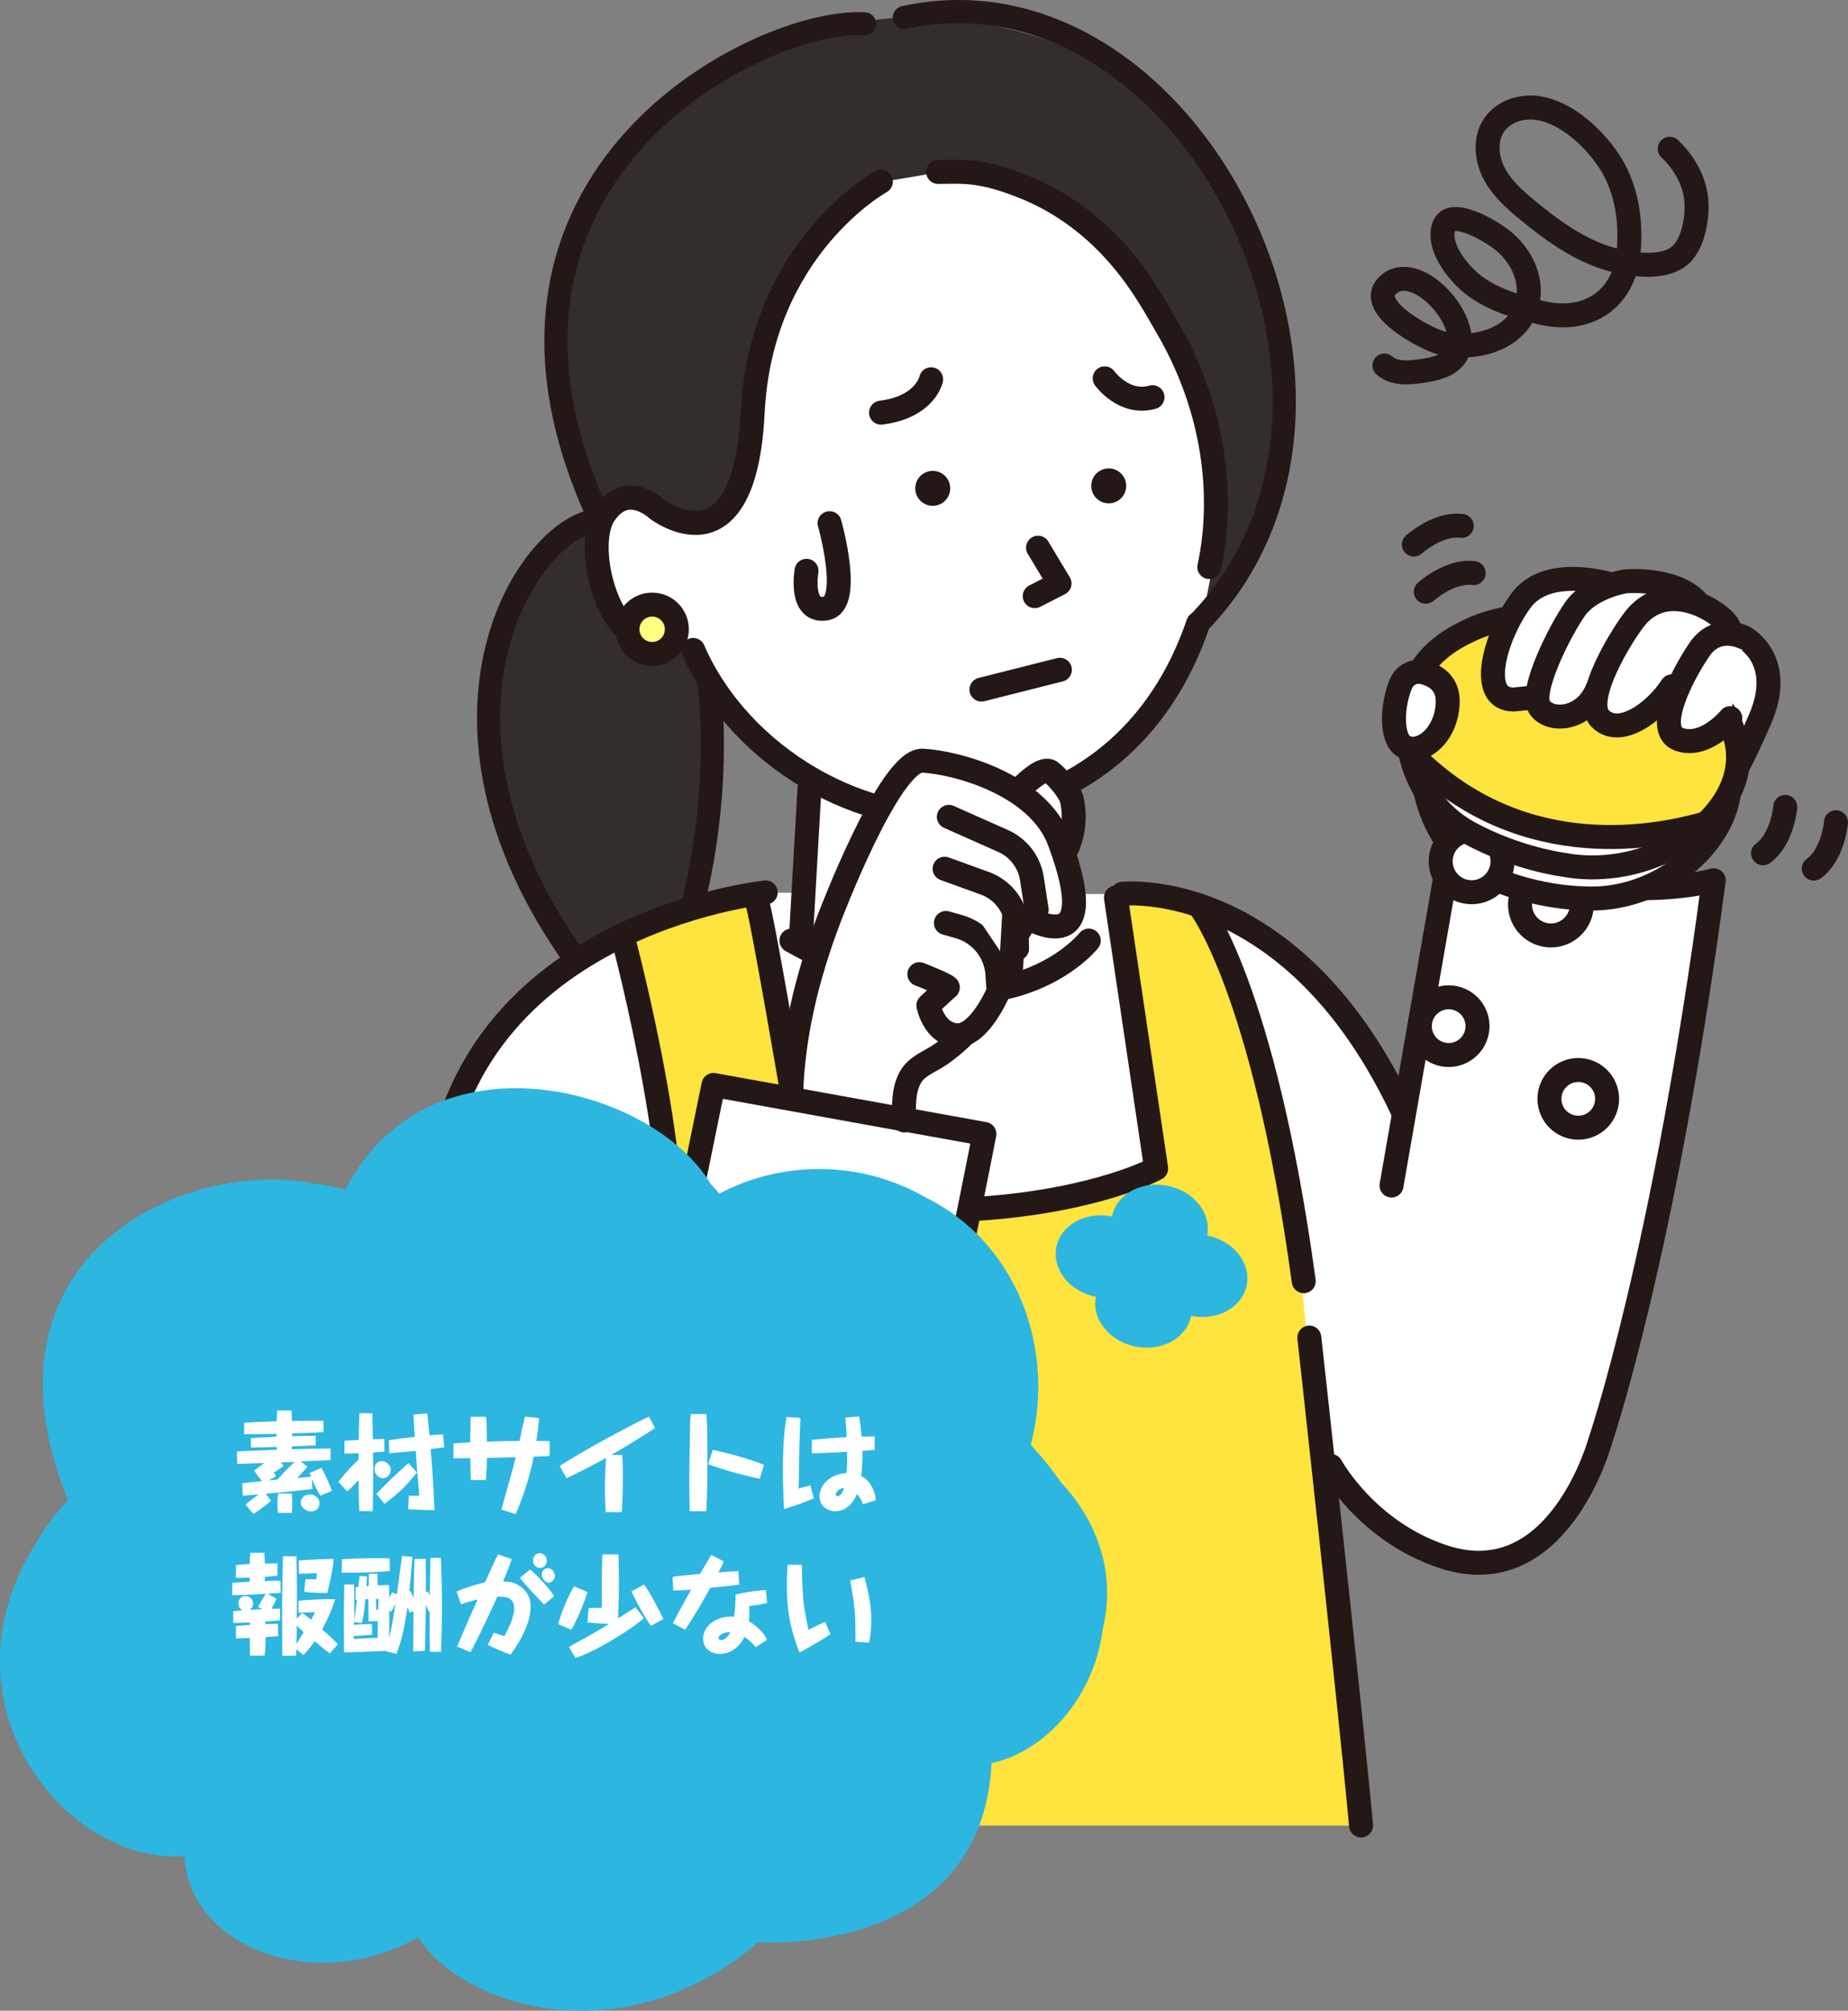 <?xml version="1.0" encoding="UTF-8"?><svg id="_レイヤー_2" xmlns="http://www.w3.org/2000/svg" viewBox="0 0 284.47 309.46"><rect x="0" y="0" width="284.47" height="309.46" fill="#808080" stroke="none"/><defs><style>.cls-1,.cls-2,.cls-3,.cls-4,.cls-5{stroke:#231815;stroke-linecap:round;stroke-linejoin:round;}.cls-1,.cls-3,.cls-5{stroke-width:3.69px;}.cls-1,.cls-6{fill:#fff;}.cls-2{stroke-width:3.69px;}.cls-2,.cls-4,.cls-5{fill:none;}.cls-3{fill:#ffff80;}.cls-4{stroke-width:3.56px;}.cls-7{fill:#231815;}.cls-7,.cls-8,.cls-6,.cls-9,.cls-10{stroke-width:0px;}.cls-8{fill:#332d2c;}.cls-9{fill:#ffe33e;}.cls-10{fill:#2db6e0;}</style></defs><g id="_レイヤー_1-2"><path class="cls-6" d="m66.93,185.45c2.51-43.2,50.94-48.06,50.94-48.06l54.91.22s26.25-2.91,43.34,33.87l7.36-42.2c21.76,11.56,40.32,6.24,40.32,6.24-7.62,57.6-17.47,86.29-17.47,86.29,0,0-6.41,23.7-24.19,17.81-11.84-3.92-17.27-13.96-17.27-13.96l-.84-.75c1.97,15.35,4.55,45.77,5.48,56.05h-122.02s.82-15.25.82-15.25c-11.64-14.15-23.67-40.95-21.39-80.26Z"/><path class="cls-9" d="m209.14,280.96c-1.59-17.52-7.96-75.1-7.96-75.1l-.86-8.68c-6.19-45.43-16.11-57.82-16.11-57.82l-12.8-1.24,6.19,41.71s-9.09,4.96-27.26,6.19l-25.63-.05-3.26-18.44s-4.68-27.45-5.3-28.7l-20.59,5.62s10.92,40.55,6.55,57.71l-14.15,63.1-.84,15.69"/><path class="cls-6" d="m97.76,228.27l12.56-61.29,41.7,7.54s-11.96,62.59-20.59,83.37c-9.91,23.85-34.96,15.94-39.19,11.62l-8.07-9.17-.27-21.7,13.86-10.36Z"/><rect class="cls-6" x="123.64" y="118.6" width="31.74" height="27.91" transform="translate(269.54 274.42) rotate(-176.04)"/><path class="cls-8" d="m74.68,104.67c1.04-14.62,11.75-22.01,11.75-22.01l4.54-3.72c-.99-2.14-11.9-26.9,2.33-50.57C107.75,4.36,135.23,2.84,139.21,2.69c2.55-.1,25-.61,41.24,15.17,19.32,18.77,23.91,40.24,9.91,71.75l-5.93,6.33c-5.76,16.9-18.24,27.2-35.56,29.42-14.77,1.89-32.71-7.43-40.83-22.59.42,3.07,3.08,24.24-.82,35.24l-20,9.48c-7.31-7.83-13.58-28.2-12.53-42.83Z"/><path class="cls-6" d="m101.87,98.14c-7.16,2.57-11.81-13.73-8.36-18.96,3.45-5.23,8.07-.89,8.07-.89,0,0,13.52,10.57,14.78-14.8,1.26-25.37,19.73-35.54,19.73-35.54l8.82-1.49c3.75-.02,6.18-.36,12.41,1.99,14.21,5.36,20.17,17.4,22.59,21.48,10.24,17.29,7.77,32.76,6.74,37.34l-1.71,8.67c-5.76,16.9-18.24,27.2-35.56,29.42-15.65,2.01-34.87-8.57-42.18-25.34l-5.32-1.89Z"/><path class="cls-6" d="m266.44,102.5s-.03-.07-.05-.11c-.03-.05-.06-.1-.09-.16-.02-.02-.01-.01-.04-.05-.06-.08-.13-.15-.19-.22-.9-.74-1.3-2.11-.53-3.12.7-.92,2.16-1.35,3.15-.56,1.82,1.46,2.42,3.56,2.88,5.75.49,2.34.74,4.91-.23,7.17-.23.54-.5,1.08-.86,1.55-.82,1.04-2.28,1.36-3.4.58-.97-.68-1.55-1.97-1.91-3.06-.7-2.12-.59-4.27-.11-6.42.14-.66.73-1.13,1.4-1.35Z"/><path class="cls-5" d="m266.33,110.53s-3.76,4.62-7.78,3.29c-4.03-1.33.27-9.76,3.04-13.84,2.77-4.08,6.98-1.81,6.98-1.81,0,0,6.35,3.4,2.32,12.61-4.03,9.21-6.03,12.11-9.09,15.05l-.38,1.85"/><circle class="cls-7" cx="170.67" cy="74.78" r="2.69"/><circle class="cls-7" cx="143.58" cy="75.16" r="2.69"/><path class="cls-5" d="m184.44,95.95c-5.76,16.9-18.24,27.2-35.56,29.42-15.65,2.01-34.87-8.57-42.18-25.34"/><line class="cls-5" x1="124.61" y1="121.24" x2="123.3" y2="144.19"/><path class="cls-5" d="m143.33,58.37s-.86,4.28-7.71,5.14"/><line class="cls-5" x1="163.15" y1="103.08" x2="151.08" y2="106.13"/><path class="cls-5" d="m144.41,26.46c3.75-.02,6.18-.36,12.41,1.99,14.21,5.36,20.17,17.4,22.59,21.48,10.24,17.29,7.77,32.76,6.74,37.34"/><path class="cls-5" d="m135.59,27.96s-18.47,10.17-19.73,35.54c-1.26,25.37-14.78,14.8-14.78,14.8,0,0-4.62-4.35-8.07.89-3.45,5.23,1.19,21.53,8.36,18.96"/><circle class="cls-3" cx="100.39" cy="96.85" r="3.8"/><path class="cls-5" d="m167.6,144.76s-14.08,17.94-45.77,0"/><line class="cls-5" x1="156.14" y1="126.65" x2="156.56" y2="145.99"/><path class="cls-1" d="m164.28,130.51c1-2.29,1.26-4.9.73-7.35-.29-1.34-2.2-3.56-3.29-4.38-1.1-.83-3.66,1.59-4.63,2.57"/><path class="cls-1" d="m139.19,172.44c-.08-2.14-.15-4.54.87-6.49s3.07-2.5,4.8-3.72c3.64-2.56,6.63-6.05,8.63-10.03,1.17-2.32,1.45-4.78,2.31-7.1.15-.41,2.45-3.79,2.15-4,.02.02,12.3,7.6,5.13-11.61-3.3-8.83-15.93-12.15-21.05-12.42-5.12-.27-14.43,24.39-14.45,24.44-3.35,8.88-5.59,17.93-5.82,27.5"/><path class="cls-1" d="m145.61,142.05l2.01.57c3.33.95,5.7,3.89,5.92,7.35l.17,2.61s-2.97,7.02-6.48,6.75c-3.51-.27-4.32-4.59-4.32-4.59,0,0,2.64-2.51,2.98-2.74s-4.37-2.07-4.37-2.07"/><path class="cls-1" d="m145.41,133.7l5.99,2.17c2.19.73,3.93,2.42,4.73,4.59l-.48,8.45"/><path class="cls-1" d="m146.06,125.72l8.37,3.72c2.35,1.05,4.01,3.22,4.41,5.76l.74,4.82"/><line class="cls-5" x1="88.23" y1="266.85" x2="87.5" y2="280.96"/><path class="cls-2" d="m117.87,137.35s-48.43,4.86-50.94,48.06c-2.51,43.2,12.26,71.3,24.82,84.1,4.24,4.32,29.29,12.23,39.19-11.62,8.63-20.77,20.59-83.37,20.59-83.37l-41.7-7.54-12.56,61.29"/><path class="cls-5" d="m172.78,137.56s33.91-3.77,49.73,51.24"/><path class="cls-6" d="m214.2,182.46l9.28-53.22c21.76,11.56,40.32,6.24,40.32,6.24-7.62,57.6-17.47,86.29-17.47,86.29,0,0-6.41,23.7-24.19,17.81-11.84-3.92-17.27-13.96-17.27-13.96"/><path class="cls-5" d="m214.2,182.46l9.28-53.22c21.76,11.56,40.32,6.24,40.32,6.24-7.62,57.6-17.47,86.29-17.47,86.29,0,0-6.41,23.7-24.19,17.81-11.84-3.92-17.27-13.96-17.27-13.96"/><circle class="cls-1" cx="238.74" cy="139.21" r="4.76"/><path class="cls-1" d="m229.8,135.19c-9.48-4.01-12.46-15.82-9.9-22.66,1.51-4.04,4.81-6.35,6.28-7.35,7.79-5.3,18.44-4.27,25.61-1.1,1.62.72,14.81,6.63,14.45,16.82-.32,9.06-11.1,18.1-22.56,17.35,0,0-6.66-.01-13.87-3.06Z"/><circle class="cls-1" cx="226.53" cy="132.56" r="4.76"/><path class="cls-9" d="m218.33,103.77c-1.73,3.14-2.25,7.59-1.29,11.98,16.17,16.79,36.5,13.57,45.57,10.95h.02c2.54-2.41,4.26-5.3,4.76-8.34,1.7-10.34-11.81-18.1-13.48-19.04-7.35-4.17-18.75-6.61-27.85-2.22-1.71.82-5.59,2.74-7.73,6.67Z"/><path class="cls-6" d="m226.13,128.18c7.4,4.04,14.6,4.93,14.6,4.93,8.24,1.52,16.73-1.48,21.87-6.4-9.07,2.62-29.4,5.83-45.57-10.95,1.06,4.86,3.96,9.63,9.09,12.43Z"/><path class="cls-5" d="m262.61,126.7c-5.14,4.93-13.63,7.92-21.87,6.4,0,0-7.2-.89-14.6-4.93-5.13-2.8-8.03-7.56-9.09-12.43-.97-4.39-.44-8.83,1.29-11.98,2.14-3.93,6.02-5.85,7.73-6.67,9.1-4.38,20.5-1.95,27.85,2.22,1.66.93,15.18,8.69,13.48,19.04-.5,3.04-2.23,5.93-4.76,8.34"/><path class="cls-5" d="m262.62,126.71h-.02c-9.07,2.62-29.4,5.83-45.57-10.95"/><path class="cls-6" d="m234.1,92.47c4.07-5.61,13.79-2.54,13.79-2.54l-.12.18c1.36-.48,2.39-.65,2.39-.65,0,0,7.5-.67,11.01,3.1l-.25.23c3.04,1.05,5.36,3.21,5.22,3.98l-.79.8c1.76-.18,3.2.6,3.2.6l-2.24,12.36s-3.76,4.62-7.78,3.29c-3.06-1.01-1.31-6.14.93-10.33l-2.12,2.13c-2.58,3.98-8.01,7.94-10.99,5-.51-.5-.73-1.24-.75-2.1-3.26,3.29-7.42,2.21-8.65.26-.35-.55-.36-1.48-.17-2.6l-.79,1.16-2.99.3c-5.55,0-2.97-9.58,1.1-15.19Z"/><path class="cls-5" d="m247.89,89.93s-9.72-3.07-13.79,2.54c-4.07,5.61-6.65,15.19-1.1,15.19l2.99-.3"/><path class="cls-5" d="m245.86,106.07c-1.96,4.85-7.38,5.15-8.9,2.73-1.53-2.42,3.13-11.71,5.51-15.09s7.7-4.24,7.7-4.24c0,0,7.5-.67,11.01,3.1"/><path class="cls-5" d="m257.35,105.63c-2.58,3.98-8.01,7.94-10.99,5-2.98-2.94,3.53-13.25,5.39-15.53,5.5-6.72,14.67.17,14.4,1.68"/><path class="cls-1" d="m215.68,105.18c.56-1.3,1.99-2.04,3.36-1.71,1.77.43,3.96,1.61,3.81,4.77-.24,5.25-4.47,8.18-6.88,6.54-1.93-1.32-1.67-6.4-.3-9.6Z"/><path class="cls-5" d="m266.33,110.53s-3.76,4.62-7.78,3.29c-4.03-1.33.27-9.76,3.04-13.84,2.77-4.08,6.98-1.81,6.98-1.81"/><path class="cls-5" d="m274.81,124.19s-.4,4.95-3.42,7.13"/><path class="cls-5" d="m219.48,91.07s3.68-3.34,7.37-2.87"/><path class="cls-5" d="m217.64,83.81s3.68-3.34,7.37-2.87"/><path class="cls-5" d="m282.62,126.55s-.4,4.95-3.42,7.13"/><path class="cls-5" d="m213.11,56.26c1.48,1.31,3.72,1.13,5.68.85,1.95-.28,4.12-.72,5.25-2.34,3.19-4.6-5.56-14.56-10.06-11.17-4.46,3.36,5.59,8.67,8.13,9.25,5.36,1.21,12.65-.88,13.2-7.45.27-3.23-1.5-6.41-4.04-8.43-1.9-1.52-8.09-5.16-9.05-2.03-1.01,3.27,2.54,7.44,4.9,9.15,2.93,2.12,6.49,3.15,10,4.01,7.24,1.77,12.91-1.97,13.58-9.38.37-4.06-.12-8.26-1.88-11.94-2.15-4.49-7.65-9.97-12.88-10.23-2.27-.11-4.67.82-5.95,2.7-1.46,2.15-1.2,5.13,0,7.43,1.21,2.31,3.21,4.08,5.22,5.73,3.46,2.84,7.14,5.54,11.35,7.04,3.17,1.13,9.11,2.31,12.02-.11,2.25-1.87,2.9-6.66,2.45-9.29-.47-2.74-1.98-5.24-4-7.15"/><path class="cls-1" d="m201.55,205.86s6.37,57.58,7.96,75.1"/><circle class="cls-1" cx="242.95" cy="169.12" r="4.44"/><circle class="cls-1" cx="223" cy="157.93" r="4.44"/><path class="cls-5" d="m184.58,139.36s9.91,12.39,16.11,57.82"/><path class="cls-5" d="m171.78,138.13l6.19,41.71s-9.09,4.96-27.26,6.19"/><path class="cls-1" d="m121.83,167.54s-4.68-27.45-5.3-28.7"/><path class="cls-5" d="m95.93,144.46s10.92,40.55,6.55,57.71"/><path class="cls-5" d="m170.05,58.23s3,4.16,7.36,2.9"/><polyline class="cls-5" points="159.79 84.29 163.1 89.8 159.28 91.75"/><path class="cls-5" d="m127.7,80.52s3.54,12.43-.57,13.13c-4.11.7-2.98-5.8-2.98-5.8"/><path class="cls-4" d="m184.43,95.95c33.21-34.08-1.21-102.86-45.22-93.26"/><path class="cls-4" d="m133.09,3.68c-15.88-1.01-65.26,23.39-40.86,76.03"/><path class="cls-4" d="m92.35,80.01c-10.65.51-30.45,30.11-3.87,67.49"/><path class="cls-4" d="m109.07,104.61s2.37,15.07-2.38,34.47"/><path class="cls-10" d="m5.48,237.62c1.36-2.41,3.03-4.66,4.99-6.7-15.36-37.94,18.44-52.72,37.82-48.77,1.64.2,3.27.5,4.88.92,12.92-24.95,47.25-15.92,56.24-.84.45.48.89.98,1.31,1.48,9.94-5.25,22.06-5.05,31.85.63,13.87,6.85,20,23.1,16.1,38.03,1.81,1.96,3.37,3.91,4.7,5.84,3.86,4.09,6.37,9.19,6.93,14.58.28,2.68.07,5.37-.56,7.98-1.4,11.05-9.51,19.06-17.1,20.57-1.52,30.03-35.88,27.59-35.88,27.59h0c-21.09,17.83-45.54,9.88-52.4-.76-15.41,8.78-35.17,1.92-35.96-12.48-18.58,1.25-38.23-23.78-22.93-48.07Z"/><path class="cls-6" d="m47.31,225.75c-.82.99-1.44,1.59-1.57,1.71.33-.03,1.76-.13,2.04-.17h.1c-.08-.22-.12-.3-.22-.59l1.82-.79c.69,1.27,1.14,2.29,1.61,3.53l-1.77.75c-.49-.79-.89-1.54-1.34-2.66l.12,1.62c-3.46.42-4.23.49-7.2.75l.84,1.07c-.9.79-1.77,1.42-2.73,2.03l-1.22-1.42c.25-.22.97-.87,2.06-1.57-.39.02-2.13.17-2.48.18l-.08-1.92c.45-.05,2.83-.32,3.06-.33-.62-.67-.97-1.22-1.21-1.61.85-.69,1.26-.96,1.57-1.16-1.09.03-3.8.13-4.2.13l-.02-1.91c1.88-.1,2.48-.13,6.13-.27,0-.07-.02-.35-.02-.42-1.98.05-2.29.07-3.97.08v-1.46c1.81-.12,1.91-.12,3.92-.2v-.44c-2.49.05-2.85.05-4.97.05v-1.76q1.99-.13,5-.23c.02-.5.05-1.07.08-1.67h2.21c.02.32.03.59.08,1.62,2.61-.03,3.03-.05,4.84-.02v1.74c-1.98.1-2.48.12-4.82.2v.43c1.54-.05,2.19-.07,3.63-.07v1.47c-1.86.08-2.08.1-3.67.17-.02.32-.02.35-.02.42,3.26-.07,3.43-.08,5.98-.1v1.79c-.22.02-2.73.13-4.59.2l.99.79Zm-5.94,2.09c.7-.07.79-.08,1.34-.13.9-1.04,1.99-2.11,2.66-2.71-.32.02-2.09.08-2.16.08l.44.52c-.54.45-.94.72-1.51,1.02q.2.3.35.59l-1.12.64Zm1.42,5c-.03-.25-.08-.74-.08-1.39,0-.77.07-1.27.12-1.59h2.09c.03.29.07.77.07,1.44s-.03,1.17-.07,1.54h-2.13Zm6.39-1.44c0,.77-.6,1.22-1.27,1.22-.75,0-1.62-.57-1.62-1.36,0-.4.22-.77.52-1,.12-.1.35-.25,1.07-.25.4,0,1.31.42,1.31,1.39Z"/><path class="cls-6" d="m57.32,217.51c.02.54.08,3.82.08,4,.47-.02,1.27-.03,1.76-.05v1.97c-.23.02-1.15.08-1.74.12.03,1.99.03,2.21.03,3.48,0,1.12-.02,2.65-.07,5.54h-2.09c-.08-2.75-.1-3.36-.1-4.79-.84.92-1.34,1.39-1.74,1.76l-1.37-1.49c1.27-1.61,2.36-2.71,3.11-3.4v-1c-.33.02-1.92.07-2.16.08v-1.99c.52-.03,1.46-.08,2.19-.13,0-.6,0-1.57.1-4.12l1.99.02Zm2.83,8.75c0,.74-.67,1.25-1.19,1.25-.62,0-1.32-.57-1.32-1.42,0-.55.32-1.22,1.16-1.22.47,0,1.36.49,1.36,1.39Zm4.02.38c-1.74,2.14-2.61,3.01-4.97,4.8l-1.27-1.52c1.61-1.64,2.51-2.56,4.94-4.75l1.31,1.47Zm1.61-9.12c.02.23.03.4.18,1.81l.15,1.57c1-.08,1.59-.12,2.09-.13l.18,1.98c-.17.02-1.81.23-2.09.27.2,2.41.4,4.75.59,9.39-1.69,0-3.35-.1-4.05-.13l.1-2.09h1.62c-.35-3.9-.37-4.13-.55-6.88-.64.05-3.48.32-4.07.35l-.07-2.01c1.92-.29,2.81-.38,3.87-.49.03-.02.07-.02.12-.02-.07-.97-.12-1.91-.2-3.42l2.13-.2Z"/><path class="cls-6" d="m74.83,218.05c.07.79.07,1.02.12,3.83,2.08-.08,2.38-.08,5.02-.12.17-.79.7-3.23.84-3.73l2.19.23c-.05.62-.12,1.54-.44,3.51.23,0,1.29,0,1.51.02h.54v2.28c-.27.03-.4.03-.55.05-.3,0-1.64.05-1.91.07-.69,3.73-2.11,7.38-2.78,8.84l-2.19-.7c.23-.85,1.29-4.62,1.51-5.39.23-.89.49-1.77.7-2.66-2.34.05-2.61.07-4.44.1-.03,1.88-.08,2.48-.15,3.41h-2.33c-.03-.65-.05-1.09-.08-3.38-.4.02-2.23.03-2.59.03v-2.26c.52-.05,1.04-.1,2.58-.2.05-3.01.05-3.35.07-3.93h2.39Z"/><path class="cls-6" d="m100.84,219.77c-1.16.82-5.86,3.68-6.73,4.15h1.69c.02.37.07,1.77.07,2.06,0,3.5,0,3.88-.15,6.75h-2.48c-.05-.74-.12-1.99-.12-3.7s.07-3.08.17-4.65c-2.01,1.09-4.02,2.18-6.09,3.13l-1.04-1.89c4.23-2.76,11.94-6.78,13.74-7.6l.94,1.76Z"/><path class="cls-6" d="m108.73,217.63c.17,1.32.17,5.88.17,7.38,0,2.41-.03,5.17-.18,7.57h-2.54c-.03-1.1-.08-3.63-.08-4.6,0-1.09.08-5.89.1-6.88,0-.77.02-2.44.12-3.46h2.43Zm8.22,9.96c-1-.17-3.92-.94-4.6-1.14-1.12-.35-2.23-.7-3.33-1.11l.69-2.21c1.64.38,5,1.15,7.9,2.31l-.65,2.14Z"/><path class="cls-6" d="m123.21,218.23c-.13,3-.22,5.98-.23,8.97-.05,1.52-.05,1.69-.05,1.91.18-.05.25-.07.89-.27.65-.15.72-.17.92-.23l.54,1.99c-.52.22-1.29.55-2.41.94-.33.13-1.86.6-2.16.72-.13-1.1-.2-5.32-.2-6.13,0-4.45.37-6.9.55-8.04l2.16.13Zm11.43,4.91c-.3.03-1.62.15-1.89.17.03,1.87-.08,3.01-.17,3.85,1.67.87,2.19,2.81,2.24,3.73l-1.99.62c-.32-.82-.47-1.09-.92-1.56-.25.59-1.17,2.64-3.38,2.64-1.27,0-2.38-.94-2.38-2.26,0-1.84,1.64-3.43,4.15-3.63.1-1.17.12-1.54.08-3.25-.03.02-4.25.22-5.42.22v-2.06c.07,0,2.9-.32,5.36-.42-.07-1.74-.07-1.94-.22-3.01l2.16-.17c.18,1.12.2,1.34.37,3.1.23,0,1.26-.05,1.47-.05h.54v2.08Zm-5.99,6.88c0,.2.18.25.27.25.62,0,.95-1.05,1-1.26-.92.08-1.27.77-1.27,1Z"/><path class="cls-6" d="m40.85,249.96c.69-.03,1.29-.03,1.94-.05l.03,1.89c-.45.05-.7.07-1.93.17,0,1.36-.1,2.28-.17,2.83l-2.24.02c-.02-.43-.03-2.34-.03-2.73-.33.02-1.81.07-2.13.08v-1.92c.32-.02,1.71-.13,2.14-.17v-.38c-1.04.03-1.77.07-2.56.08v-1.81c.45-.05.77-.08,1.44-.13-.54-.27-.64-.75-.64-1.07,0-.95.72-1.12,1.09-1.12.75,0,1.17.59,1.17,1.14,0,.1,0,.62-.5.97.44-.03,1.74-.1,1.98-.12l-.7-.3c.38-.79.64-1.24,1.17-2.04-2.39.15-3.26.2-5.17.2l.02-1.89c.42-.05,2.29-.13,2.68-.17v-.65c-.25,0-1.34.05-1.56.05h-.57l.02-1.96c.37-.05.94-.12,2.11-.17.02-1.14.07-1.47.1-1.71l2.16-.02c.02.45.05.92.07,1.66.27,0,1.44-.03,1.67-.03h.28l-.02,1.91c-.3.03-1.54.13-1.93.17,0,.17,0,.44-.02.65.39,0,2.09-.08,2.43-.07l.02,1.88c-.3.03-1.71.12-2.01.13l1.37.77c-.23.57-.6,1.25-.77,1.54.69-.02.82-.02,1.31-.02l.03,1.81c-.35.03-1.98.15-2.29.18v.4Zm5.66-1.74c.47.35.67.52,1.37,1.07.37-.67.47-.87.6-1.17-.47.02-1.82.08-2.53.08l-.02-1.82c1.21-.18,4.27-.3,5.67-.25-.2.65-.77,2.39-2.01,4.64,1.24,1.07,1.94,1.79,2.43,2.28l-1.24,1.42c-1.39-1.04-1.42-1.07-2.31-1.89-.94,1.32-1.41,1.77-1.77,2.14l-1.09-.89c-.02.57-.02.62-.02.99l-2.13.02c-.02-1.92-.03-3.85-.03-5.78,0-3.93.05-6.64.12-9.56l2.09.03c.02,1.25.07,3.75.07,6.08,0,.8,0,1.17-.03,3.51l.82-.9Zm-.82,1.96c-.02,1.25-.02,1.41-.05,2.83.22-.37.97-1.59,1.1-1.81-.62-.57-.67-.62-1.05-1.02Zm1.31-7.1c.2-.02.3-.03.62-.03.2,0,.59,0,1.04.03.07-.4.08-.57.17-.96-.44,0-2.39.1-2.8.1l-.05-2.04c.94-.08,3.28-.25,5.39-.25-.13,1.67-.67,4.07-1,5.24-1.82-.02-2.03-.03-3.55-.17l.18-1.92Z"/><path class="cls-6" d="m60.02,241.79c-2.29.18-4.52.3-7.42.25l.03-2.06c1.1-.07,2.78-.17,4.96-.17,1.05,0,1.82.02,2.39.03l.03,1.94Zm1.82-2.34l1.64.17c-.17,2.34-.18,2.46-.47,5.32l.2-.08c.28.72.33.84.44,1.11.03-1.67.12-4.35.15-6.03l1.74-.03v.29l.02,3.1v1.77l.27-.17c.22.42.23.47.32.64.05-3.15.05-3.48.12-5.78h1.59c.08,2.09.17,4.25.17,7.37,0,2.36-.05,4.74-.15,7.11l-1.71-.03c-.03-2.39-.03-2.78-.03-6.21l-.13.07c-.13-.3-.22-.5-.45-1.07-.03,1.12-.13,6.08-.15,7.08l-1.81.07c0-2.08.03-4.13.05-6.21l-.59.27c-.22-.55-.25-.6-.33-.82-.39,2.43-.8,4.97-1.71,7.16l-1.72-.47c-3.52.17-3.9.18-6.34.23,0-1.44-.03-3.68-.03-5.04,0-1.56.03-4.25.07-5.42l1.51.02c.03,1.84.05,3.68.02,5.52.12-.79.4-3.01.42-3.16h-.22l.03-1.97c.15-.02.17-.02.4-.03.13-1.04.13-1.16.2-1.69l1.14.1c-.02.23-.02.37-.1,1.47l.35-.03c.03-1.46.03-1.61.03-1.86h1.34v1.77c1.04-.05,1.37-.05,1.77-.05,0,.32.02,1.62.03,2.01.22-.44.28-.59.44-.9l.74.32c.27-2.04.32-2.39.74-5.56l.03-.33Zm-5.61,6.7c-.12,1.42-.18,2.31-.54,3.65l-1.21-.17v.45c1-.1,2.31-.13,2.78-.15l.02,1.67c-1.42.12-1.99.17-2.83.18v.47c1.57-.1,1.84-.12,3.68-.18,0-.37.02-2.18.02-2.58-.5.03-.85.03-1.42.05-.02-1.04-.03-2.46-.03-3.42l-.47.02Zm1.66,1.61c.15,0,.2-.02.32-.02.02-.7.02-.84.05-1.67-.27.02-.3.02-.37.02v1.67Zm2.03.1c.02,1.69.02,1.96-.02,4.24.42-1.74.72-3.5.95-5.27-.15.37-.35.75-.62,1.24l-.32-.2Z"/><path class="cls-6" d="m76,251.3c.77.2.85.23,1.62.52.45-.79.7-1.29.99-1.98.32-.87.54-1.71.54-2.26,0-1.89-1.54-1.86-2.61-1.84-.15.33-.17.38-.37.87-2.56,5.42-2.85,6.03-3.75,7.67l-2.04-.87c.25-.65.74-1.77,1.12-2.66,1.09-2.53,1.22-2.81,2.04-4.59-.94.23-1.51.38-2.58.77l-.67-1.99c1.96-.87,4.18-1.36,4.37-1.41,1.09-2.38,1.39-3.03,1.57-3.43.18-.37.3-.62.44-.87l2.09.72c-.37,1.17-.84,2.31-1.32,3.45.85.03,1.36.05,2.06.4.7.34,2.18,1.29,2.18,3.43,0,.82-.13,2.31-1.32,4.62-.69,1.32-1.39,2.29-1.77,2.81-.84-.28-2.78-1.09-3.5-1.52l.92-1.84Zm5.62-9.76c.52.45,2.93,2.78,3.67,4.12l-1.52,1.29c-1.24-1.24-2.68-2.78-3.75-4.1l1.61-1.31Zm2.39-1.97c.1.18.15.42.15.62,0,.59-.32,1.12-1.04,1.12s-1.07-.67-1.07-1.15c0-.69.47-1.12,1.04-1.12.08,0,.67.1.92.54Zm1.41,2.85c0,1.04-.85,1.17-.99,1.17-.32,0-1.04-.57-1.04-1.27,0-.54.44-.97.95-.97.57,0,1.07.6,1.07,1.07Z"/><path class="cls-6" d="m90.43,245.03c-.49,1.59-1.57,4.3-2.49,5.79l-2.03-.85c.5-1.83,1.61-4.47,2.46-5.83l2.06.89Zm8.67,4.02c-1.21,1.22-6.83,4.84-10.19,6.01-.1.03-.22.07-.32.12l-1.02-1.71c.62-.35,3.36-1.86,3.92-2.18.94-.54,1.69-1,2.29-1.36-1.12-.03-1.69-.07-3.35-.22l.18-2.24c.33.02,1.74-.02,2.03-.02-.03-1.54-.03-7.28.12-8.22h2.43c.03.59.08,2.08.08,4.57,0,1.76-.02,2.06-.12,5.27.35-.22,2.28-1.44,2.69-1.71l1.26,1.67Zm1.09,1.16c-.79-.99-2.63-4.39-2.98-5.29l1.91-1.05c1.1,1.34,2.9,5.11,3,5.32l-1.92,1.02Z"/><path class="cls-6" d="m111.41,240.33c-.18.4-.27.64-.82,1.67,1.04-.08,2.36-.18,3.08-.2l.12,2.09c-1,.13-1.44.17-4.47.5-.95,1.79-2.83,4.97-3.85,6.43l-1.89-.99c.35-.75,2.11-3.93,2.8-5.17-1.49.12-2.28.13-2.76.13l-.08-2.09c.64-.13,1-.17,4.23-.47.27-.47,1.46-2.53,1.72-2.93l1.92,1.02Zm4.9,13.17c-.23-.29-.77-.97-1.72-1.57-1.1,2.26-2.95,2.63-3.77,2.63-1.36,0-2.59-.87-2.59-2.36,0-2.01,2.11-3.6,4.77-3.38.17-1.12.23-2.28.23-3.41,1.37-.4,3.95-.67,4.67-.7l.18,2.01c-.18.05-1.19.22-1.41.27-.18.03-1.1.17-1.31.2,0,.27,0,1.62-.08,2.34.6.34,2.03,1.26,2.8,2.85l-1.77,1.14Zm-5.72-1.42c0,.18.2.33.39.33.17,0,.95-.12,1.44-1.22-.85-.03-1.82.42-1.82.89Z"/><path class="cls-6" d="m123.43,240.83c0,.89.08,3.93.23,5.42.15,1.67.62,3.77.8,4.6.82-.42,2.04-1.05,2.54-1.22l.85,1.88c-.9.62-3.73,2.31-4.79,2.81-1.71-4.34-1.93-7.52-1.93-10.03,0-1.79.03-2.66.12-3.46h2.16Zm9.62,1.88c.25.77,1.07,3.88,1.07,6.38,0,.72-.05,2.06-.2,3.06-.03.3-.08.44-.15.67l-2.08-.15c-.02-3.72-.03-3.93-.23-5.74-.03-.18-.39-2.81-.59-3.67l2.18-.55Z"/><path class="cls-10" d="m171.17,187.22c.68-3.42,4.51-5.53,8.56-4.72,4.05.81,6.77,4.23,6.09,7.65,4.05.81,6.77,4.23,6.09,7.65-.68,3.42-4.51,5.53-8.56,4.72-.68,3.42-4.51,5.53-8.56,4.72-4.05-.81-6.77-4.23-6.09-7.65-4.05-.81-6.77-4.23-6.09-7.65s4.51-5.53,8.56-4.72Z"/></g></svg>